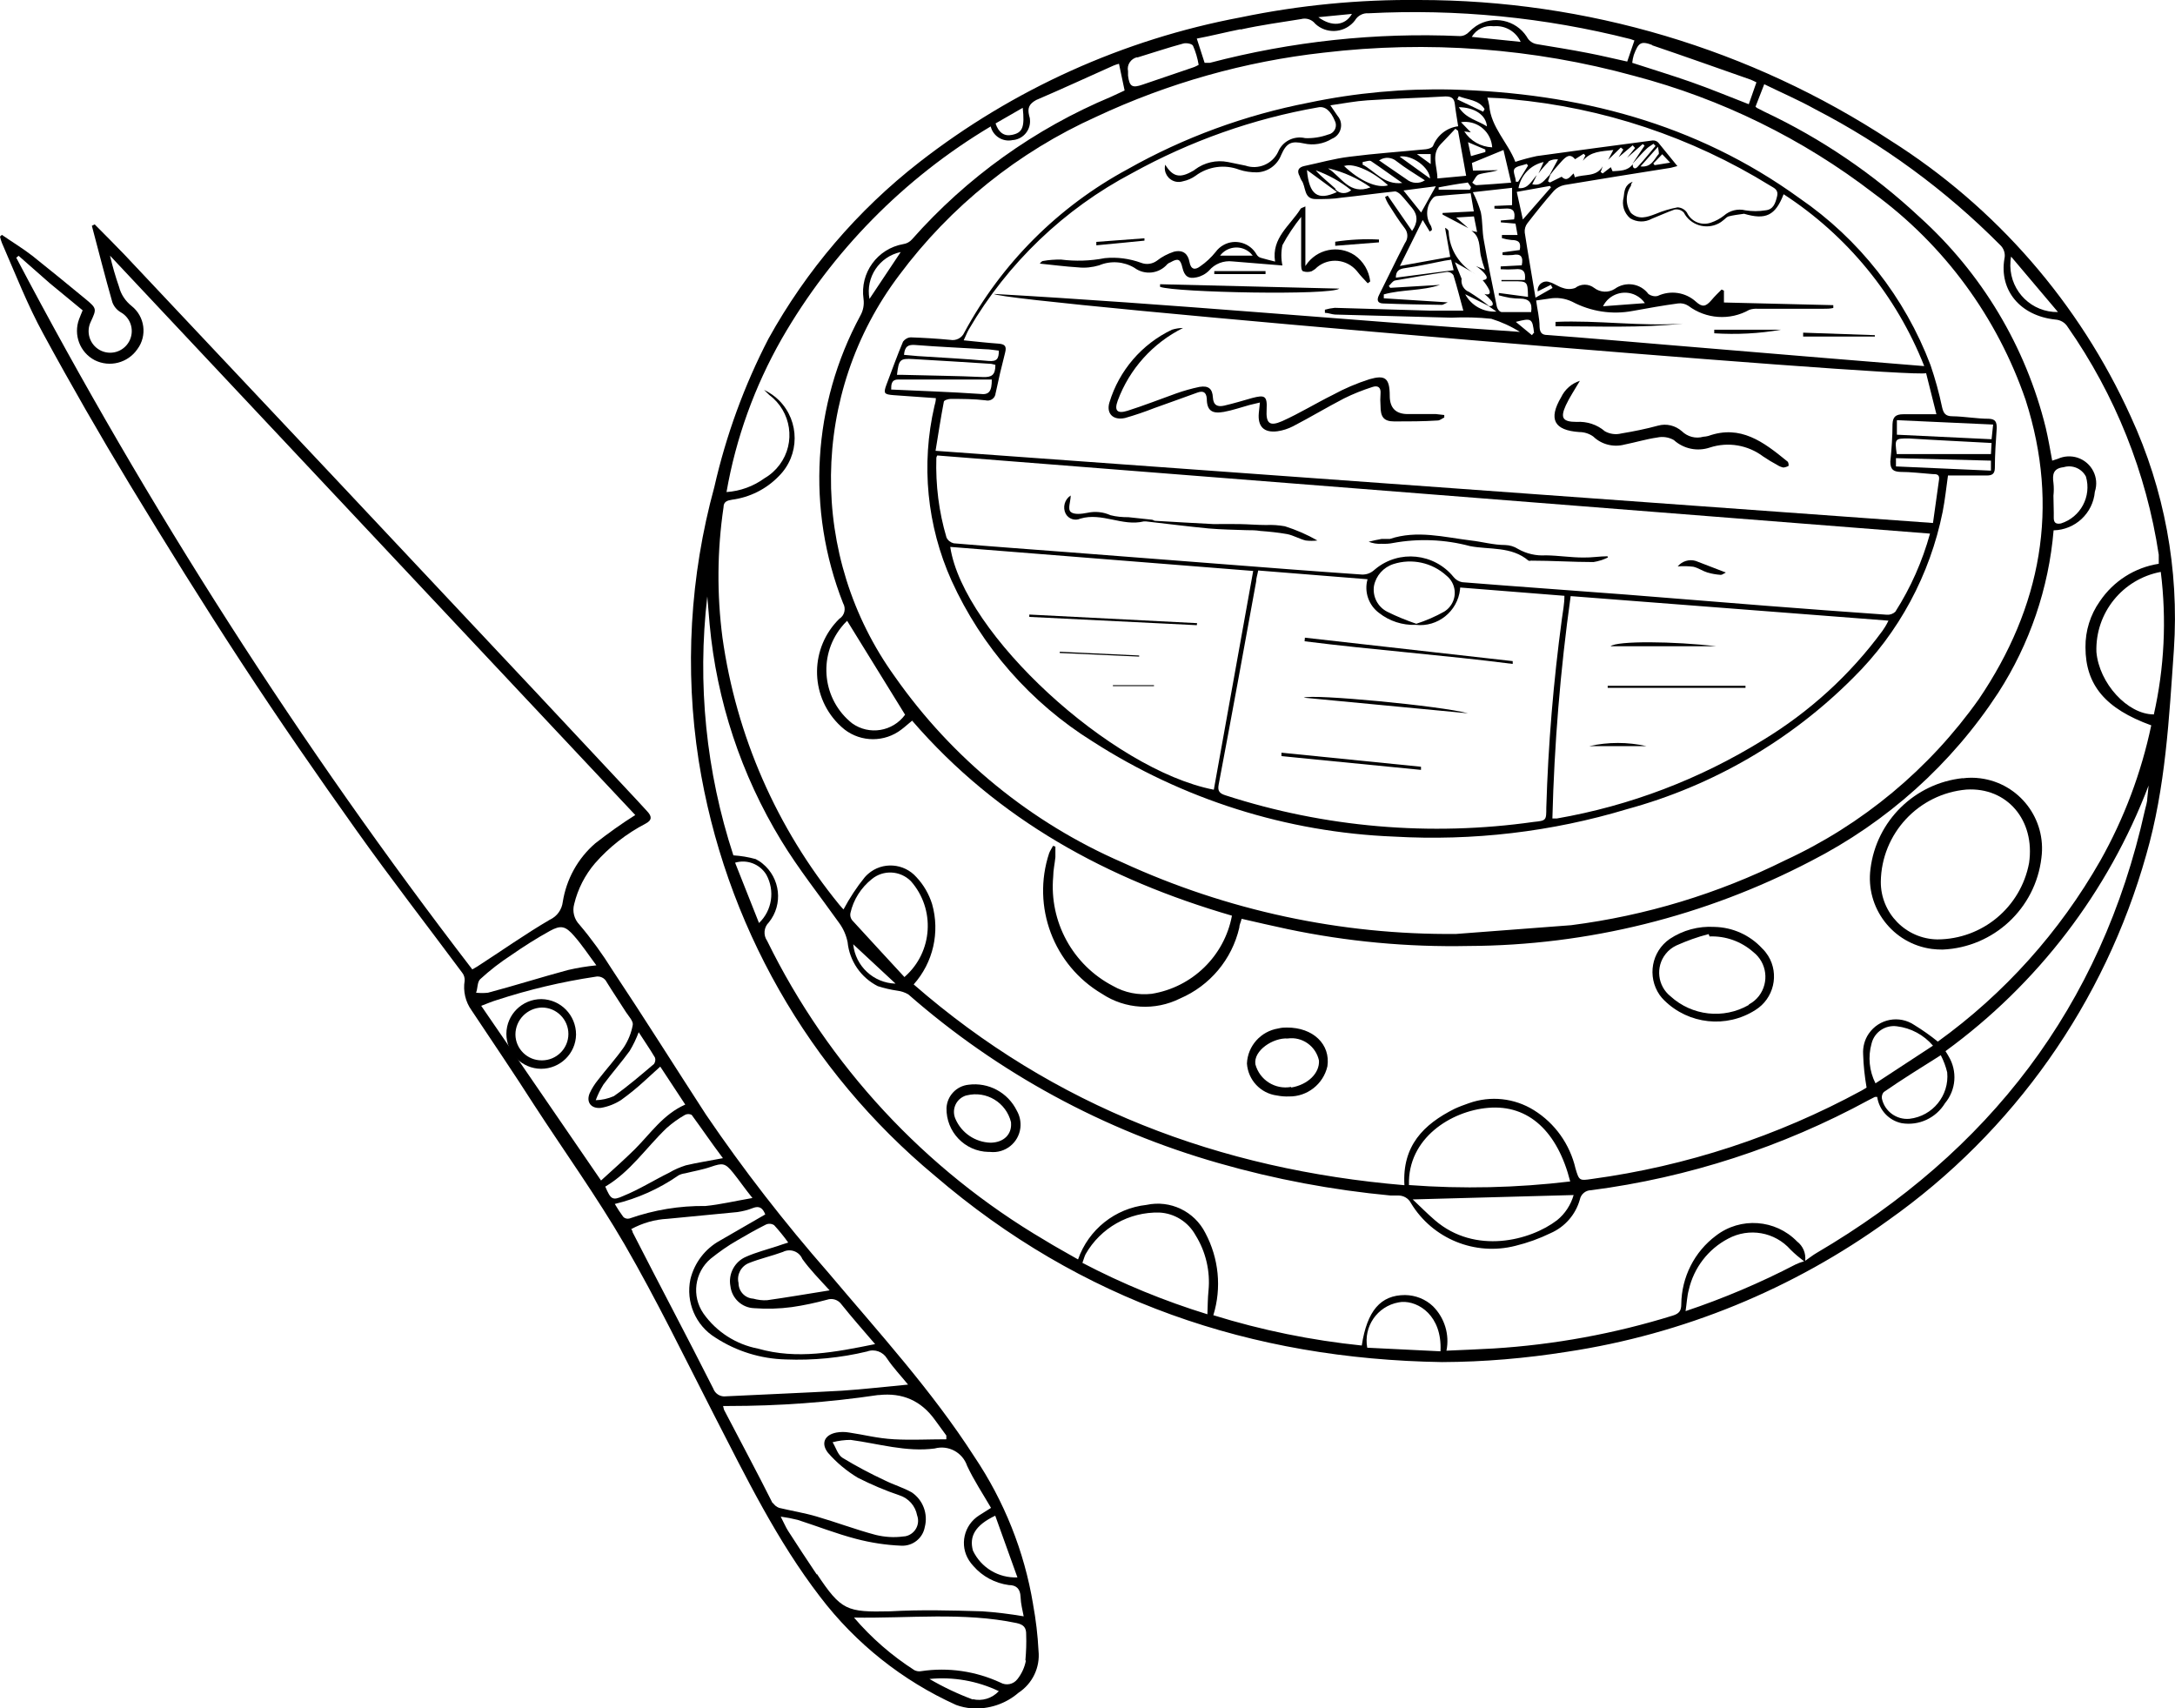 <svg xmlns="http://www.w3.org/2000/svg" id="Layer_1" viewBox="0 0 139.21 109.33"><path d="M136.38,26.66c-3.29-7.26-8.63-13.4-15.37-17.66C112.05,3.12,101.55,0,90.83,0c-3.84-.04-7.66,.33-11.42,1.11-7.5,1.41-14.56,4.59-20.58,9.28-3.94,3.07-7.22,6.91-9.64,11.28-1.56,3.01-2.72,6.2-3.47,9.5-1.56,5.7-1.91,11.67-1,17.51,1.65,10.4,7.02,19.84,15.12,26.57,9.32,8,20.25,11.73,32.46,11.92,2.68-.01,5.35-.24,8-.66,7.42-1.12,14.47-4.01,20.55-8.41,8.03-5.67,13.86-13.94,16.52-23.4,1.24-4.3,1.46-8.73,1.77-13.14,.34-5.12-.61-10.24-2.76-14.9Zm-7.66-10.24l3,3.55c-1.66,.03-3.02-1.29-3.05-2.95,0-.2,.01-.4,.05-.6ZM105.72,2.89c2.12,.72,4.23,1.47,6.34,2.21,.12,.05,.24,.11,.36,.17l-.49,1.4c-1.29-.5-2.49-1-3.72-1.43s-2.45-.8-3.74-1.22c.02-.17,.05-.34,.1-.5,.3-.79,.44-.92,1.21-.63h-.06ZM57.93,45.74c-.79,1.08-2.3,1.33-3.39,.55-1.89-1.5-2.2-4.25-.7-6.14,.12-.15,.24-.29,.38-.42,0,0,.1,0,0,0l3.71,6.01Zm-.65-2.43c-5.56-7.7-5.45-18.13,.28-25.71,3.27-4.39,7.61-7.88,12.61-10.13,4.59-2.15,9.51-3.54,14.55-4.1,6.66-.79,13.42-.29,19.89,1.49,5.55,1.46,10.76,4.01,15.31,7.51,4.52,3.31,7.91,7.93,9.73,13.23,2.2,6.86,1,13.25-3,19.15-3.16,4.46-7.44,8.02-12.4,10.31-4.3,2.14-8.93,3.54-13.69,4.15l-7.36,.56c-7.37,.07-14.67-1.5-21.37-4.58-5.85-2.54-10.89-6.66-14.55-11.88Zm.37-27.18l-2,3c-.26-1.38,.63-2.71,2-3ZM94.2,2.36c.29-.49,.85-.76,1.41-.68,.73-.07,1.42,.34,1.72,1l-3.13-.32Zm-7.67-1.47c-.43,.75-1.28,.85-2.15,.21l2.15-.21Zm-7.13,1c1.32-.29,2.58-.46,3.88-.67,.33-.09,.69,.03,.9,.3,.69,.65,1.78,.61,2.43-.08,.04-.04,.07-.08,.11-.13,.18-.31,.52-.49,.88-.46,5.63-.29,11.28,.26,16.75,1.65l.26,.09-.46,1.35c-.84-.18-1.68-.39-2.53-.55-1.07-.21-2.15-.38-3.23-.56-.29-.04-.54-.22-.67-.48-.71-1.09-2.17-1.39-3.25-.68-.16,.11-.31,.24-.45,.38-.15,.16-.36,.26-.58,.26-5.39-.24-10.78,.34-16,1.71-.11,0-.23,0-.34,0l-.5-1.55c.91-.17,1.85-.41,2.8-.6v.02Zm-6.61,1.79c.93-.28,1.93-.62,2.93-.89,.19-.06,.57,0,.64,.14,.17,.39,.29,.8,.36,1.22,0,0-.23,.13-.37,.17l-3.2,1.09c-.68,.24-.86,.14-.95-.57,0-.09,0-.19,0-.28-.09-.41,.18-.81,.59-.9h0v.02Zm-7.33,3.22c.13,1.23,0,1.59-.68,1.73-.49,.11-.86-.13-1.06-.73l1.74-1Zm-18.41,48.31c.76-.23,1.59,.09,2,.77,.56,1.02,.37,2.29-.47,3.09l-1.53-3.86Zm30.3,27.39c-.05,.47-.05,1-.07,1.51-2.76-.85-5.44-1.95-8-3.29,.08-.21,.12-.39,.2-.55,.96-1.69,2.78-2.72,4.73-2.67,.97,.05,1.84,.6,2.31,1.45,.66,1.06,.95,2.31,.83,3.55Zm14.85,3.88l-4.69-.23c-.25-1.35,.64-2.65,2-2.9,.07-.01,.14-.02,.21-.03,1.09-.06,2.58,.89,2.48,3.13v.03Zm15.68-2.54c.08-.52,.1-1,.21-1.39,.32-1.41,1.24-2.61,2.52-3.28,1.34-.72,2.99-.43,4,.71,.27,.27,.56,.51,.86,.74-.19,.05-.37,.12-.54,.2-2.27,1.18-4.63,2.18-7.05,2.99v.03Zm29.56-32.88c0,.27-.1,.54-.16,.81-2.79,12.57-10,21.85-21,28.31-.26,.15-.49,.34-.74,.51,.06-.48-.14-.95-.52-1.24-1.38-1.42-3.62-1.58-5.19-.37-1.38,1.03-2.2,2.65-2.22,4.38,0,.41-.12,.6-.53,.73-3.73,1.16-7.6,1.87-11.5,2.11-1,.06-1.93,.09-3,.14,.21-1.03-.12-2.1-.86-2.84-.48-.46-1.12-.71-1.79-.72-1.56,0-2.43,1-2.77,3.23-3.22-.33-6.41-.98-9.5-1.94,.54-1.75,.35-3.64-.51-5.26-.7-1.39-2.25-2.13-3.77-1.8-2.01,.22-3.71,1.58-4.38,3.49-.72-.42-1.44-.8-2.13-1.23-7.67-4.51-13.85-11.17-17.77-19.16-.26-.37-.21-.87,.11-1.18,.93-1.15,.74-2.84-.41-3.77-.13-.11-.28-.2-.43-.28-.47-.13-.95-.21-1.43-.24-1.75-5.34-2.32-10.99-1.67-16.57l.15,1.78c.45,4.9,2.02,9.64,4.58,13.84,1.1,1.81,2.46,3.52,3.72,5.29,.26,.36,.44,.77,.53,1.21,.12,1.21,.85,2.27,1.93,2.82,.41,.13,.83,.23,1.25,.29,.25,.03,.49,.11,.71,.24,5.74,5.03,12.53,8.71,19.87,10.8,3.59,1.03,7.28,1.72,11,2.07,.15,0,.29,0,.44,0,.36-.02,.7,.17,.86,.49,1.38,2.28,4.1,3.39,6.68,2.73,.78-.19,1.53-.46,2.25-.81,.92-.4,1.61-1.19,1.88-2.16,.07-.34,.37-.59,.72-.59,6.23-.81,12.25-2.77,17.77-5.77l.39-.2s.1,0,.15,0c.12,.83,.74,1.51,1.57,1.68,1.1,.18,2.19-.33,2.77-1.28,.71-.85,.8-2.05,.23-3-.06-.11-.13-.22-.2-.33,5.89-4.29,10.41-10.19,13-17l-.08,.79Zm-82.9,7.83c-.1-.13-.14-.29-.11-.45,.19-.86,.68-1.63,1.37-2.18,.74-.61,1.82-.55,2.5,.13,1.58,1.79,1.41,4.53-.38,6.11l-.03,.03c-1.11-1.21-2.24-2.42-3.35-3.64Zm2.78,4.06c-1.41-.04-2.57-1.12-2.71-2.52l2.71,2.52Zm32.86,12.89c-.09-3,2.7-4.74,5.06-4.94,2.62-.23,4.46,1.55,5.26,4.71-3.42,.41-6.88,.49-10.32,.23Zm10.54,.64c-.18,.63-.55,1.2-1.06,1.61-1.71,1.31-5.25,2.22-7.82,0-.49-.42-.94-.88-1.42-1.33l10.3-.28Zm19.32-7.15c-.4-.79-.49-1.7-.25-2.55,.18-.73,.88-1.2,1.62-1.1,.9,.11,1.72,.55,2.31,1.24l-3.68,2.41Zm4.18-1.8c.18,.35,.32,.72,.41,1.1,.14,1.48-.93,2.8-2.41,2.97-.83,.08-1.6-.48-1.77-1.3-.02-.15,.02-.3,.12-.41,1.15-.8,2.35-1.54,3.65-2.36Zm10.21-12.45c-2.6,4.56-6.14,8.51-10.4,11.58-.48-.39-.98-.74-1.5-1.06-.96-.65-2.26-.41-2.92,.55-.27,.39-.39,.86-.36,1.33,.02,.71,.1,1.42,.22,2.12,0,0-.18,.12-.33,.2-5.36,2.91-11.2,4.83-17.25,5.65-.8,.12-.82,.11-1.05-.67-.36-1.55-1.31-2.89-2.66-3.73-1.25-.78-2.78-.94-4.16-.45-.31,.11-.62,.22-.92,.36-2,1-3.36,2.38-3.21,4.89-11.84-1-22.4-5-31.41-12.85,1.25-1.4,1.69-3.34,1.18-5.14-.2-.64-.54-1.23-1-1.72-.8-.91-2.19-1.01-3.1-.21-.07,.06-.14,.13-.21,.21-.52,.64-.97,1.33-1.36,2.06,0,0-.16-.16-.27-.3-4.01-4.91-6.6-10.82-7.48-17.1-.36-2.77-.34-5.58,.07-8.34,0-.36,.24-.43,.54-.48,1.14-.15,2.2-.68,3-1.51,1.34-1.33,1.35-3.5,.02-4.84-.28-.28-.61-.51-.97-.68l.34,.33c1.41,1.05,1.71,3.05,.66,4.46-.26,.35-.58,.64-.96,.86-.71,.52-1.56,.83-2.44,.89,.6-3.45,1.8-6.76,3.53-9.8,3.22-5.6,7.83-10.29,13.38-13.6,.15,.63,.79,1.02,1.42,.87h.04c.65-.08,1.12-.67,1.05-1.32,0-.08-.03-.16-.05-.24-.12-.49,0-.75,.45-1,1.66-.71,3.3-1.47,4.94-2.2,.12-.05,.24-.09,.36-.12l.36,1.71-.86,.4c-4.88,2.04-9.24,5.16-12.75,9.13-.14,.16-.34,.27-.55,.3-1.66,.29-2.79,1.84-2.55,3.51,.05,.37-.02,.75-.21,1.08-3.06,5.67-3.46,12.4-1.1,18.39,.2,.34,.1,.79-.24,1-1.87,1.84-1.91,4.84-.07,6.72,.13,.13,.27,.26,.41,.37,1.07,.82,2.56,.82,3.63,0,.23-.17,.44-.37,.69-.57,5.49,6.36,12.53,10.17,20.47,12.48-.48,2.58-2.54,4.58-5.13,5-.86,.1-1.73-.07-2.48-.5-2.58-1.34-4.09-4.11-3.83-7,0-.41,.1-.83,.14-1.25v-.67l-.15-.05c-.08,.16-.19,.31-.25,.47-1.13,3.42,.28,7.17,3.38,9,1.49,.99,3.4,1.1,5,.3,1.91-.82,3.32-2.5,3.79-4.53,0-.18,.1-.35,.15-.57,1,.23,2,.46,2.94,.66,3.81,.8,7.69,1.16,11.58,1.08,7.63-.03,15.14-1.9,21.91-5.43,4.87-2.49,9.01-6.2,12-10.78,2.01-3.12,3.23-6.69,3.54-10.39,1.38-.03,2.52-1.09,2.64-2.47,.3-.91-.2-1.88-1.11-2.18-.41-.13-.86-.11-1.25,.07l-.37,.12c-.13-.71-.25-1.4-.41-2.09-1.28-5.21-4.1-9.91-8.08-13.5-2.93-2.74-6.28-5.02-9.91-6.73l-.49-.25-.1-.08,.56-1.44c1.08,.53,2.18,1,3.26,1.6,4.37,2.26,8.35,5.18,11.82,8.67,.26,.23,.37,.58,.29,.91-.33,2,1,3.64,3.26,3.88,.32,.02,.62,.19,.79,.47,3.04,4.35,5.04,9.34,5.83,14.58v.58c-1.54,.24-2.9,1.11-3.77,2.4-.61,.86-.93,1.89-.92,2.94,0,2.42,1.28,3.94,4.21,5-.64,3.04-1.74,5.96-3.26,8.66Zm-3-23.36h0c.03-.27,.03-.55,0-.82-.08-.55,0-.93,.65-1,.56-.17,1.16,.08,1.43,.6,.37,1.27-.34,2.6-1.6,3-.33,.06-.47-.05-.46-.4s-.02-.93-.02-1.38Zm6.42,14c-1.68,0-3.5-2-3.67-4-.08-2.49,1.67-4.66,4.12-5.12,.38,3.05,.23,6.15-.45,9.15v-.03Z"></path><path d="M125.62,49.8c-3.07,.33-5.52,2.73-5.9,5.8-.33,2.5,1.43,4.8,3.93,5.13,.23,.03,.46,.04,.69,.04,3.26-.14,5.94-2.63,6.32-5.87,.33-2.49-1.42-4.77-3.91-5.09-.38-.05-.76-.05-1.13,0Zm4.25,5.43c-.53,2.83-2.99,4.88-5.87,4.89-2.01-.03-3.63-1.68-3.62-3.69,.04-3.08,2.41-5.63,5.48-5.9,2.6-.16,4.41,1.96,4.01,4.7Z"></path><path d="M109.72,59.32c-1.01-.06-2.01,.21-2.85,.77-1.17,.81-1.45,2.41-.65,3.58,.09,.13,.19,.24,.3,.35,1.56,1.54,3.98,1.8,5.83,.62,1.18-.73,1.55-2.29,.82-3.47-.11-.17-.23-.33-.38-.47-.79-.86-1.9-1.36-3.07-1.38Zm2.2,5c-1.61,.92-3.63,.69-5-.56-.83-.66-.97-1.88-.31-2.71,.18-.23,.41-.41,.68-.54,.67-.3,1.36-.55,2.07-.73l.06,.15c1.03-.04,2.03,.32,2.8,1,.87,.68,1.03,1.93,.36,2.81-.17,.22-.38,.4-.63,.53l-.03,.05Z"></path><path d="M82.36,65.76c-.11,0-.33,0-.55,.06-1.11,.18-1.95,1.11-2,2.24,.07,1.06,.88,1.92,1.93,2.05,.25,.05,.51,.07,.76,.06,1.17,.02,2.2-.79,2.46-1.93,.21-1.4-.91-2.49-2.6-2.48Zm.28,3.8c-1.02,.19-2.02-.44-2.29-1.45-.13-.89,1.15-1.71,2.07-1.65,.93-.13,1.8,.49,2,1.41,.05,.8-.7,1.55-1.78,1.73v-.04Z"></path><path d="M69.93,47.45c5.77,3.71,12.43,5.82,19.29,6.09,5.04,.29,10.09-.3,14.93-1.76,5.47-1.49,10.46-4.39,14.46-8.4,2.93-2.89,4.92-6.6,5.73-10.63,.15-.77,.23-1.54,.34-2.32h2.49c.34,0,.5-.11,.51-.47,0-.86,.06-1.71,.12-2.57,0-.38-.08-.57-.5-.59-.78,0-1.56-.15-2.34-.16-.45,0-.57-.2-.66-.59-.19-.91-.44-1.81-.74-2.69-1.64-4.33-4.57-8.06-8.39-10.68-6.64-4.81-14.2-6.73-22.26-6.95-3.07-.07-6.14,.21-9.14,.84-4.07,.79-7.99,2.22-11.6,4.26-4.43,2.39-8.06,6.02-10.45,10.45-.15,.35-.53,.54-.9,.47-.83-.08-1.67-.13-2.51-.16-.2,0-.39,.11-.51,.27-.38,.9-.71,1.83-1.06,2.75-.21,.57-.16,.63,.47,.68l2.69,.19c0,.22-.06,.36-.09,.5-.87,3.74-.48,7.67,1.09,11.17,1.93,4.25,5.07,7.83,9.03,10.3Zm28.24,5.15c-6.62,.94-13.37,.36-19.73-1.7-.38-.12-.52-.27-.44-.69,.82-4.32,1.61-8.64,2.4-13,0-.21,.08-.42,.13-.7l7,.56c-.23,.8,.07,1.67,.74,2.16,.66,.52,1.49,.79,2.34,.76,1.41,.16,2.68-.86,2.84-2.27,0-.04,0-.08,.01-.12l6.67,.53c0,.53-.1,1-.16,1.46-.54,4.01-.88,8.05-1,12.1,0,.81,0,.83-.8,.91Zm-10.23-15.1c.13-.66,.6-1.19,1.24-1.4,1.18-.38,2.48-.1,3.4,.74,.61,.49,.71,1.37,.22,1.98-.1,.13-.22,.23-.36,.32-.57,.32-1.17,.58-1.79,.78-.64-.22-1.26-.47-1.86-.77-.61-.31-.95-.97-.85-1.65Zm32.54,2.88c-2.07,2.82-4.68,5.19-7.67,7-4.03,2.49-8.49,4.19-13.16,5h-.29c.12-4.76,.51-9.51,1.17-14.23l20.34,1.57c-.15,.31-.27,.49-.39,.66Zm6.95-10.26l-6.08-.27v-.53l6.08,.16v.64Zm0-1.06h-6.03c-.14-1-.11-1,.77-1,1.74,.11,3.49,.19,5.3,.29l-.04,.71Zm.14-1.89l-.1,.94-6.06-.29v-.93l6.16,.28ZM96.72,6.35c5.87,.53,11.54,2.42,16.56,5.52,.25,.16,.57,.25,.46,.7s-.24,.84-.74,.89c-.43,.07-.86,.07-1.29,0-.48-.12-1,.01-1.37,.34-.24,.19-.52,.34-.81,.44-.61,.23-1.29-.05-1.56-.64-.14-.2-.36-.32-.6-.33-.48,.09-.95,.23-1.4,.42-.55,.21-1.08,.4-1.58-.06-.36-.53-.36-1.21,0-1.74,0-.06,0-.12,.11-.26-.52,.2-.53,.6-.58,1-.13,.49,.03,1.01,.42,1.34,.42,.26,.95,.27,1.38,.03,.48-.19,1-.43,1.46-.59,.22-.04,.44,.03,.59,.19,.42,.81,1.42,1.12,2.23,.7,.1-.05,.2-.12,.28-.19,.12-.08,.22-.22,.35-.26,.31-.08,.64-.12,1-.17h0c1.38,.41,2,.12,2.53-1.25,4.07,2.64,7.22,6.49,9,11l-6.49-.53-10.09-.84c-2.51-.21-5-.43-7.53-.62-.36,0-.49-.15-.51-.52,0-.57-.15-1.14-.22-1.69l.84-.12c.5-.09,1.01-.02,1.47,.2,1.19,.63,2.55,.84,3.87,.59,1-.18,1.93-.35,2.9-.48,.23-.03,.46,.02,.66,.15,1.13,.85,2.66,.96,3.9,.26,.17-.06,.36-.08,.54-.07h4.22c.21,0,.41,0,.62-.05v-.18l-7-.17v-.76l-.15-.07c-.22,.22-.44,.43-.64,.67-.37,.43-.59,.48-1,.11-.67-.61-1.63-.75-2.45-.37-.2,.05-.42,0-.59-.12-.51-.69-1.47-.83-2.16-.33-.41,.26-.93,.23-1.31-.06-.36-.28-.86-.28-1.22,0-.25,.09-.53,.09-.78,0-.3-.08-.56-.29-.85-.37-.29-.12-.61,.02-.73,.3-.04,.09-.05,.19-.04,.29l.84-.42,.11,.2-1.09,.62c-.24-1.44-.48-2.8-.69-4.17-.02-.21,.04-.42,.17-.59,.55-.71,1.11-1.41,1.7-2.08,.18-.19,.42-.32,.68-.37,2.26-.38,4.53-.74,6.8-1.1l.42-.11c-.41-.51-.81-1-1.22-1.5-.09-.1-.23-.15-.36-.14-2.48,.33-5,.66-7.42,1-.46,.1-.92,.22-1.37,.37-.48-1.24-1.55-2.2-1.67-3.59-.03-.18-.07-.35-.12-.52,.52,.02,1.04,.04,1.52,.1Zm5.88,13.25c.38-.77,1.32-1.09,2.09-.71,.24,.12,.44,.29,.59,.51l-2.68,.2Zm-8.56-.91c-.35-.13-.55-.49-.49-.85l-.43-1.06,1.36,.78c-1.03-.53-1.71-1.57-1.76-2.73,0-.09-.07-.18-.23-.25l.33,1.86-3.22,.58,1.46-2.94,.45,.74,.14-.1c0-.09-.03-.18-.06-.26-.37-.56-.32-1.29,.13-1.79,.06-.06,.13-.11,.22-.12,.71-.07,1.41-.12,2.19-.18l.2,1.16-2,.1v.1l1.65,.87-.78-.68,1.14-.07,.2,1-.36-.08c.57,.38,.49,1,.59,1.56,.07,.31,.16,.62,.27,.93l-.57-.23c.2,.13,.38,.28,.54,.46,.12,.15,.31,.39-.11,.44,.16,.19,.31,.4,.42,.63,.11,.27-.06,.33-.31,.25,.17,.14,.33,.3,.47,.47,.12,.18,.09,.34-.2,.31l.5,.35c-.83,.05-1.61-.38-2-1.11l1.56,.78c-.41-.33-.85-.64-1.3-.92Zm-1-1.4l-3.7,.48c0-.42,.2-.56,.58-.61,.86-.12,1.71-.32,2.56-.48l.4-.06,.16,.67Zm-7.55-5.2c-.42-.4-.89-.74-1.28-1.19,.82,.29,1.59,.72,2.27,1.27-.28,.26-.73,.25-.99-.03-.01-.02-.03-.03-.04-.05h.04Zm.08,.2c-1.22,.57-1.78,.19-1.92-1.41l1.92,1.41Zm-.52-1.51c.96,.23,1.87,.64,2.67,1.21-1.35,.53-1.87-.68-2.71-1.21h.04Zm1-.16c.61-.21,1.86,.37,2.79,1.24-.68,.21-1.8-.26-2.84-1.26l.05,.02Zm1.17-.11v-.15c.18,0,.41-.12,.53-.05,.67,.45,1.32,.93,2,1.4-1.18,.14-1.75-.78-2.58-1.2h.05Zm1.08-.26c.34-.23,.79-.19,1.1,.08,.55,.43,1.16,.79,1.8,1.21-.37,.24-.84,.21-1.18-.07-.6-.42-1.17-.79-1.77-1.22h.05Zm3.28,1.21l-2-1.44c.79-.14,1.95,.71,1.95,1.44h.05Zm-.89-1.6h.88v.64l-.88-.64Zm1.21,2.06l-.94,1.68-1.13-1.41,2.07-.27Zm2.38-1l-.07-.49,2.02-.83,.49,2.09c-.77,.06-1.49,.12-2.22,.16-.09,0-.18-.1-.27-.16,.14-.18,.25-.47,.43-.53,.39-.12,.81-.13,1.22-.27l-1.6,.03Zm-.13-.93l-.19-.89,1.11,.47v.16l-.92,.26Zm0,2l-.07,.15h-2v-.15c.61-.11,1.22-.23,1.83-.3,.02-.09,.13,.15,.22,.25l.02,.05Zm-.43-3.58l.42,.06-.63-.65c.95-.15,1.84,.51,1.98,1.46,0,.05,.01,.1,.02,.15-.73-.03-1.4-.41-1.79-1.02Zm-.39-1.55c1.07,0,1.79,.52,1.84,1.23-.59-.39-1.34-.49-1.8-1.23h-.04Zm.51,4.39l-1.84,.17c0-.76-.42-1.51,.2-2.18,.31-.33,.63-.65,.95-1l.17,.13,.52,2.88Zm1.96,8.35c-.29-1.41-.58-2.81-.83-4.23-.11-.59-.07-1.2-.19-1.79-.13-.44-.3-.87-.51-1.28l2.51-.28v1.11l-1.13,.05v.17c.22,.02,.44,.02,.66,0,.53-.05,.7,.17,.6,.69l-.85,.07v.12l.94,.08,.13,.73h-1v.2c.2,.06,.4,.1,.61,.12,.49,0,.62,.18,.53,.64l-1.1,.15v.17c.21,.02,.43,.02,.64,0,.54-.11,.7,.11,.59,.66l-1.35,.07v.18c.31,.02,.61,.02,.92,0,.51-.06,.7,.15,.63,.69h-1.5v.08h.76c.9,0,.92,0,.94,1l-1.87-.25v.15c.24,.06,.47,.12,.71,.16,.22,.03,.44,.05,.66,.05,.57,0,.79,.27,.7,.86h-1.82c-.19,.04-.34-.19-.38-.37Zm3.31-9.27c.18-.11,.4-.15,.61-.13l-.54,1c-.31,.28-.52,.74-1.11,.59l.29-.58c-.34,.36-.54,.9-1.17,.83,.15-.83,.78-1.49,1.61-1.67l-.33,.73c.19-.26,.41-.51,.64-.74v-.03Zm4.15-.73l-.33,.63,.81-.79,.16,.13-.3,.49,.9-.76,.15,.17-.51,.63h0l1-.88,.12,.1-.78,1.17c.32-.35,.62-.7,.94-1,.12-.11,.28-.19,.41-.29l.13,.14c-.38,.45-.74,.91-1.14,1.33-.15,.17-.33,.14-.32-.16-.33,.45-.83,.41-1.29,.45,0,0-.07-.17-.11-.26l-.52,.4-.13-.09,.13-.37c-.4,.71-1.18,.48-1.78,.71l-.08-.25c-.23,.18-.4,.57-.77,.21l-.75,.37-.12-.08,.15-.42h0c.23-.31,.48-.6,.74-.88,.24-.25,.51-.52,.84-.11l.55-.35,.11,.11-.16,.34c.5-.61,1.18-.6,1.95-.69Zm2.89,.27c-.28,.33-.45,.86-1.15,.78l1.12-1.26c.03,.28,.09,.44,.03,.5v-.02Zm.24,0l.51,.54-1,.16-.08-.11,.57-.59Zm-7.12,2.12l-1.8,2.06-.39-1.77,2.12-.38,.07,.09Zm-2.1-.36h-.15c0-.28-.21-.64-.09-.82s.51-.22,.79-.32l.08,.11-.63,1.03Zm1,9.67l-.12,.15-1.03-.85c1.01-.26,1.06-.23,1.17,.73l-.02-.03Zm-4.8-15.14c.57,.24,1.27,.21,1.65,.82l-.09,.17-1.66-.79,.1-.2Zm-34.77,15.92c1.48,.12,3,.18,4.46,.27,.29,0,.57,.06,.87,.09,0,.51-.11,.71-.66,.66-1.5-.14-3-.21-4.52-.31l-.89-.08c.05-.55,.27-.67,.74-.63Zm-.15,.9c1.64,.09,3.28,.2,4.91,.3,.12,0,.24,.05,.35,.07,0,.66-.24,.8-.8,.78-1.71-.08-3.42-.09-5.13-.14h-.37c.12-.98,.18-1.06,1.04-1.01Zm-1.41,1.95c0-.3,0-.64,.44-.64h6c0,.74-.16,1-.76,.92-1.9-.13-3.77-.19-5.68-.28Zm3.37,.78c0-.09,.28-.18,.43-.18,.75,0,1.5,0,2.24,.09,.28,.07,.56-.09,.63-.37,0-.04,.01-.07,.02-.11,.18-.86,.38-1.71,.6-2.56,.11-.42,0-.56-.45-.59-.7-.05-1.4-.13-2.2-.21,.14-.29,.22-.51,.33-.7,2.48-4.24,6.1-7.71,10.45-10,3.71-2.05,7.73-3.48,11.91-4.21,.44-.09,.8,.22,1.07,.87,.15,.3,.03,.67-.28,.82-.05,.02-.1,.04-.15,.05-.47,.17-.97,.25-1.47,.23-.72-.17-1.46,.2-1.74,.89-.37,.77-1.27,1.15-2.08,.87l-1.12-.23c-.75-.15-1.52,.03-2.13,.49-.04,.04-.09,.07-.14,.09-.81,.47-1.27,.37-1.75-.41-.12,.48,.17,.96,.65,1.08,.16,.04,.33,.03,.49-.02,.29-.06,.56-.18,.8-.35,.8-.6,1.86-.75,2.8-.39,.36,.12,.74,.17,1.12,.17,.7-.02,1.31-.46,1.56-1.11,.34-.78,.65-.92,1.46-.74,.61,.14,1.26,.03,1.79-.3,.48-.19,.71-.73,.52-1.21-.04-.1-.1-.19-.17-.27l-.45-.66c.84-.12,1.6-.27,2.37-.32,1.66-.11,3.31-.15,5-.25,.4,0,.56,.13,.6,.51s.13,.89,.21,1.4c-.73,.09-1.34,.58-1.61,1.26-.06,.12-.29,.19-.45,.21-1.63,.16-3.26,.27-4.89,.48-1,.12-1.92,.39-2.88,.59-.39,.08-.52,.3-.31,.67,.03,.09,.06,.17,.11,.25,.31,.4,.11,1.22,.94,1.2,.54,0,1.08,0,1.62-.09,1.14-.12,2.28-.28,3.42-.4,.12,0,.29,.12,.39,.23,.25,.26,.47,.55,.71,.83q.56,.67,0,1.47l-1.56-2.26-.17,.09c.05,.15,.12,.29,.2,.43,.34,.53,.68,1.08,1.07,1.58,.21,.28,.21,.66,0,.94-.57,1.1-1.1,2.22-1.66,3.33-.16,.32-.08,.52,.26,.53,1.25,.05,2.51,.07,3.76,.09,.08,0,.15-.06,.38-.16l-4.09-.26v-.25c1.18-.33,2.43-.21,3.6-.61l-3.19,.19-.09-.12c.13-.12,.25-.32,.4-.35,1.11-.2,2.23-.39,3.34-.55,.16,0,.32,.08,.4,.22,.23,.74,.42,1.5,.63,2.26h-2.11l-6.12-.18c-.21,.02-.42,.06-.63,.12v.2c.22,0,.43,.1,.65,.11l7.44,.2c.85-.04,1.71-.02,2.56,.07,.64,.2,1.26,.48,1.83,.84-11.2-.76-22.35-1.79-33.67-2.43,.68,.57,58.7,5.44,59.67,5.07l.66,2.63h-2.11c-.51,0-.68,.18-.7,.63,0,.8-.06,1.61-.14,2.4,0,.5,.19,.64,.63,.66,.69,0,1.38,.09,2.07,.14,.23,0,.46,0,.42,.34l-.39,2.79-63.84-4.62c.17-1.04,.33-2.09,.53-3.14Zm.17,8.69c-.49-1.65-.7-3.36-.65-5.08,0-.06,.03-.12,.06-.17l63.54,5c-.49,1.77-1.23,3.45-2.22,5-.15,.14-.35,.21-.56,.19-2.57-.18-5.14-.37-7.69-.57-3-.23-6-.49-9-.72-3.49-.27-7-.51-10.47-.79-.22-.04-.42-.16-.56-.34-1.24-1.52-3.48-1.75-4.99-.51-.04,.03-.08,.06-.12,.1-.21,.18-.48,.27-.75,.26-3.07-.21-6.15-.45-9.22-.69l-9.44-.73c-2.49-.19-5-.37-7.47-.58-.2-.05-.37-.18-.46-.37Zm.24,.6l19.39,1.54c-.85,4.73-1.69,9.39-2.52,14-6.58-1.28-16.04-10.01-16.87-15.54Z"></path><path d="M61.99,69.42c-.77,.08-1.37,.71-1.41,1.49-.03,1.52,1.17,2.78,2.69,2.81,.03,0,.06,0,.09,0,.97,.11,1.84-.58,1.95-1.55,.04-.38-.04-.76-.23-1.09-.57-1.16-1.81-1.83-3.09-1.66Zm1.41,3.71c-.98-.03-1.86-.62-2.25-1.53-.24-.55,0-1.19,.55-1.44,.06-.03,.12-.05,.18-.06,1.26-.31,2.52,.46,2.83,1.72v.04c.06,.74-.47,1.26-1.31,1.27Z"></path><path d="M91.91,26.5h-1.8q-1.16,0-1.16-1.17c0-1.17-.32-1.34-1.3-1.06-.81,.26-1.59,.59-2.34,1-1.09,.54-2.13,1.18-3.24,1.68-.82,.36-1.05,.14-1-.75s-.14-.93-.92-.73c-.6,.17-1.19,.35-1.8,.49-.4,.09-.69,0-.72-.53s-.26-.77-.86-.67c-.52,.11-1.02,.25-1.52,.43-1,.36-2.05,.77-3.09,1.1-.64,.2-.86,0-.62-.65,.75-2.03,2.25-3.69,4.18-4.65-.24,0-.48,.04-.71,.11-1.93,.92-3.38,2.61-4,4.65-.22,.72,.24,1.17,1,1,.63-.18,1.25-.39,1.86-.63,.92-.32,1.85-.67,2.78-1,.32-.11,.55-.06,.59,.38,0,.77,.33,1,1.09,.86,.56-.1,1.09-.29,1.64-.44l.67-.16-.07,.67c-.08,.86,.32,1.28,1.19,1.17,.35-.05,.69-.16,1-.32,1.1-.57,2.16-1.21,3.26-1.78,.58-.29,1.19-.53,1.81-.73,.34-.12,.57,0,.53,.43-.02,.26-.02,.51,0,.77,0,.7,.19,1,.88,1,.92,0,1.85,0,2.78-.06,.14,0,.28-.13,.42-.19v-.16l-.53-.06Z"></path><path d="M70.35,16.98c.74-.31,1.57-.25,2.26,.16,.66,.49,1.58,.38,2.11-.24,.06-.05,.12-.09,.19-.11,.49-.28,.64-.22,.77,.34s.39,.73,.9,.62c.3-.06,.58-.21,.8-.43,.37-.44,.94-.66,1.51-.59l3.19,.26c-.09-.43-.09-.87,0-1.3,.34-.64,.75-1.24,1.2-1.81v3c0,.16,0,.43,.12,.48,.18,.06,.37,.06,.55,0,.13-.07,.25-.15,.35-.26,.77-.64,1.91-.52,2.55,.25,.01,.02,.03,.04,.04,.05,.2,.26,.43,.49,.65,.73l.16-.12c-.08-.68-.44-1.29-1-1.68-1.04-.68-2.43-.39-3.12,.65l-.03,.05v-3.82c-.13,.07-.27,.09-.31,.16-.66,1.06-1.87,1.85-1.63,3.37-.31-.08-.61-.15-.91-.24-.11-.03-.21-.11-.27-.21-.42-.75-1.37-1.03-2.12-.61-.2,.11-.37,.26-.5,.44-.29,.36-.62,.67-1,.93-.32,.24-.59,.21-.68-.29s-.4-.8-1-.65c-.39,.13-.76,.32-1.09,.58-.29,.21-.67,.26-1,.13-.74-.27-1.54-.38-2.33-.3-.93,.18-1.87,.21-2.81,.09-.38,0-.76,.02-1.13,.09-.11,0-.19,.15-.22,.17,.81,.08,1.63,.19,2.45,.24,.45,.05,.91,0,1.35-.13Zm9.83-.62h-2.09c.44-.58,1.26-.69,1.83-.26,.1,.07,.18,.16,.26,.26Z"></path><path d="M109.34,27.9c-.1,.03-.21,.04-.32,.05-.49,.14-1.01,0-1.37-.35-.42-.37-.99-.51-1.53-.36-.77,.21-1.56,.37-2.35,.5-.35,.09-.73,.04-1.05-.14-.5-.43-1.15-.64-1.81-.6-.89,0-1.06-.25-.69-1.06,.24-.52,.57-1,.9-1.57-.53,.17-.96,.55-1.2,1.05-.83,1.41-.45,2.12,1.16,2.23,.32,0,.64,.1,.9,.29,.53,.51,1.29,.7,2,.51,.7-.14,1.39-.35,2.09-.45,.36-.08,.74-.02,1.06,.16,.63,.57,1.51,.75,2.31,.48,1.17-.38,2.44-.16,3.42,.58,.28,.19,.58,.37,.88,.53,.12,.08,.26,.14,.4,.17,.12-.01,.24-.05,.34-.11,0-.1,0-.25-.13-.32-1.47-1.2-2.95-2.33-5.01-1.59Z"></path><path d="M74.26,18.36c1,.36,10.91,.56,11.46,.11l-11.47-.28v.17Z"></path><path d="M77.72,17.35v.19h3.28v-.19h-3.28Z"></path><path d="M88.26,15.51v-.18c-.94-.05-1.87,0-2.8,.14v.26l2.8-.22Z"></path><path d="M73.25,15.4v-.15l-3.08,.23v.22l3.08-.3Z"></path><path d="M69.15,33.19c1.38-.41,2.69,.51,4.05,.18h.16c1.32,.15,2.64,.32,4,.45,.81,.07,1.63,.08,2.44,.11,.29,0,.58,0,.87,.05,.57,.04,1.14,.1,1.71,.2,.41,.08,.78,.31,1.19,.41,.25,.03,.5,.03,.75,0-.66-.38-1.36-.68-2.08-.91-.4-.07-.8-.1-1.2-.08-.56,0-1.12-.05-1.68-.06s-1.13,0-1.69,0c-1.25-.06-2.49-.14-3.74-.21-.07,0-.13-.07-.2-.07l-1.5-.16c-.39,0-.78-.03-1.16-.13-.46-.21-.98-.26-1.48-.15-.35,.07-.85,.13-1.06-.06s0-.67,0-1.05c-.39,.25-.53,.76-.32,1.17,.18,.33,.59,.47,.94,.31Z"></path><path d="M89.16,34.75c1.64-.3,3.32-.23,4.93,.2,1.24,.24,2.65,0,3.74,.93,.05,.02,.11,.02,.16,0,1.35,0,2.69,.09,4,.09,.32-.05,.63-.15,.92-.29l-.02-.08c-.52,0-1,.09-1.55,.08-.8,0-1.6-.13-2.4-.14-.62,.04-1.24-.1-1.78-.41-.25-.16-.53-.24-.82-.25-.75,0-1.47-.21-2.19-.29-1.72-.21-3.45-.68-5.19-.1h-.53c-.28,.05-.56,.11-.83,.18,.26,.1,.54,.15,.82,.13,.25,.01,.5,0,.74-.05Z"></path><path d="M108.38,36.27c.31,.07,.59,.27,.9,.37,.28,.08,.57,.13,.86,.15,.09,0,.19-.09,.32-.15l-1.92-.74c-.42-.13-.88,.01-1.16,.35,.33-.03,.67-.02,1,.02Z"></path><path d="M83.5,41.04c4.43,.56,8.89,.88,13.32,1.45v-.18l-13.3-1.5-.02,.23Z"></path><path d="M83.45,44.65l10.51,1c-1.67-.47-10-1.26-10.51-1Z"></path><path d="M82.01,48.39l8.94,.88v-.2l-8.93-.9v.22Z"></path><path d="M99.56,20.6v.28c2.72,0,5.45,.12,8.16-.17-2.72,.19-5.44-.23-8.16-.11Z"></path><path d="M115.42,21.54h4.58v-.09l-4.59-.16v.25Z"></path><path d="M109.72,21.33c1.43,.09,2.87,.02,4.28-.23h-4.28v.23Z"></path><path d="M111.72,44.02v-.13h-8.82v.13h8.82Z"></path><path d="M103.08,41.36h6.78c-2.71-.32-6.36-.36-6.78,0Z"></path><path d="M101.72,47.75h3.66c-1.2-.27-2.46-.27-3.66,0Z"></path><path d="M76.62,39.88l-10.74-.55v.15l10.72,.53,.02-.13Z"></path><path d="M72.9,41.95l-5.07-.24v.08l5.08,.23v-.07Z"></path><path d="M71.23,43.91h2.63v-.06h-2.63v.06Z"></path><path d="M66.12,102.66c-.56-3.38-1.85-6.6-3.76-9.44-2.72-4.23-6.11-7.94-9.34-11.77-2.81-3.21-5.43-6.58-7.83-10.11-2-3.08-3.95-6.19-6-9.27-.63-1.01-1.33-1.98-2.1-2.89-.34-.35-.47-.85-.34-1.32,.23-.96,.69-1.86,1.33-2.61,.91-1.04,2.01-1.9,3.24-2.54,.44-.23,.39-.48,.11-.78s-.45-.49-.68-.74l-6.55-7-12.41-13.21L7.96,16.29c-.62-.65-1.27-1.29-1.9-1.93l-.18,.09c.43,1.63,.85,3.27,1.31,4.89,.1,.27,.28,.49,.53,.64,.67,.37,.91,1.21,.54,1.88-.37,.67-1.21,.91-1.88,.54-.64-.36-.89-1.15-.57-1.81,.38-.82,.39-.85-.32-1.44-1.13-.94-2.3-1.88-3.42-2.78-.62-.48-1.3-.89-1.95-1.34l-.12,.11c.03,.14,.07,.27,.12,.4,.87,2,1.65,4,2.66,5.84,1.76,3.24,3.6,6.44,5.51,9.6,2.33,3.84,4.7,7.66,7.16,11.42s4.85,7.21,7.37,10.75c2.19,3.08,4.51,6.07,6.77,9.11,.11,.14,.16,.32,.15,.5-.11,.67,.05,1.36,.45,1.91,1.33,2,2.69,4,4,6.05,1.95,3,4,5.85,5.78,8.91,2.06,3.56,3.86,7.27,5.74,10.94,2.06,4,4,8,6.78,11.62,2.28,2.99,5.27,5.37,8.7,6.92,.32,.12,.66,.19,1,.22,1.09,.07,2.17-.28,3-1,.89-.58,1.39-1.62,1.28-2.68-.05-1-.17-2-.35-2.98Zm-1-1.71c-1.21,.05-2.33-.62-2.85-1.72-.25-.93,.17-1.63,1.43-2.23l1.42,3.95Zm-13.76-20.37c.48,.67,1.07,1.27,1.74,2-1.44,.23-2.72,.45-4,.63-.3,.02-.6-.02-.89-.1-.53-.03-.94-.47-.94-1-.13-.53,.16-1.08,.67-1.28,.7-.28,1.46-.45,2.17-.71,.45-.23,1-.05,1.22,.4,0,.02,.02,.04,.03,.06Zm-1.81-2.17c.32,.35,.62,.72,.9,1.11-.27,.09-.49,.15-.7,.23-.67,.22-1.37,.4-2,.68-.73,.31-1.15,1.1-1,1.88,.09,.78,.73,1.38,1.51,1.41,.81,.06,1.62,.04,2.43-.07,.76-.11,1.5-.27,2.24-.47,.34-.12,.72,0,.93,.3,.67,.84,1.38,1.64,2.15,2.54-2.57,.52-5,1-7.49,.29-1.41-.27-2.66-1.07-3.49-2.24-.78-1.12-.58-2.64,.46-3.52,.54-.43,1.1-.83,1.7-1.17,.59-.35,1.2-.69,1.81-1,.18-.09,.38-.08,.55,.03Zm-7.63-10.73c.05,.14,.02,.29-.06,.41-.84,.71-1.67,1.43-2.57,2.06-.37,.16-.76,.25-1.16,.26,.13-.35,.29-.68,.49-1,.54-.73,1.15-1.42,1.68-2.15,.23-.38,.42-.78,.58-1.2,.36,.56,.72,1.08,1.04,1.62ZM1.04,16.49l.15-.12,2,1.76,2.1,1.73c-.08,.2-.16,.38-.23,.57-.37,1,.05,2.12,1,2.62,.96,.48,2.12,.18,2.73-.7,.65-.87,.48-2.1-.37-2.77-.39-.31-.68-.74-.8-1.22-.23-.66-.42-1.32-.58-2L40.66,52.16c-.89,.56-1.74,1.17-2.57,1.82-1.11,.96-1.84,2.29-2.07,3.74-.06,.5-.37,.93-.83,1.14-1.59,.93-3.1,2-4.65,3l-.31,.18C19.22,47.72,9.46,32.48,1.04,16.49ZM30.73,62.67c.62-.57,1.29-1.09,2-1.55,.79-.55,1.61-1.07,2.46-1.54,.71-.39,1-.32,1.55,.31s.9,1.18,1.43,1.89c-.61,.06-1.22,.16-1.82,.3-1.71,.46-3.41,1-5.11,1.45-.26,.03-.51,.03-.77,0,.11-.26,.07-.67,.26-.86Zm.07,1.7c.42-.16,.7-.28,1-.37,2.05-.67,4.16-1.17,6.3-1.49,.29-.07,.6,.07,.73,.34,.4,.65,.83,1.28,1.24,1.93,.17,.26,.47,.57,.43,.81-.09,.51-.29,1-.57,1.43-.51,.73-1.12,1.4-1.66,2.1-.21,.26-.39,.54-.53,.85-.24,.58,.11,1,.73,.93,.46-.08,.89-.25,1.28-.5,.53-.38,1.03-.79,1.51-1.23,.31-.27,.6-.56,1-.91l1.6,2.43c-1.41,.62-2.22,1.85-3.23,2.86-.68,.67-1.4,1.31-2.16,2l-7.67-11.18Zm7.94,11.57c1.6-.94,2.62-2.5,3.93-3.75,.36-.32,.75-.6,1.17-.84,.13-.07,.3-.07,.43,0,.64,.87,1.24,1.76,2,2.77-.87,.17-1.63,.28-2.38,.46-.37,.12-.73,.27-1.06,.47-1,.49-1.91,1.07-2.92,1.48-.72,.33-.82,.22-1.17-.59Zm1.14,1.92c-.19-.26-.37-.53-.53-.81,1.46-.35,2.84-.97,4.08-1.83,.13-.07,.27-.11,.42-.13,.56-.14,1.12-.23,1.66-.42,.74-.25,.9-.25,1.41,.38,.38,.47,.74,1,1.24,1.62-1.11,.19-2.07,.42-3,.51-1.66-.02-3.3,.25-4.87,.8-.15,.04-.31,0-.41-.12Zm5.77,11c-1.7-3.37-3.46-6.67-5.16-10,0,0,0-.1-.09-.2,.72-.39,1.51-.62,2.33-.66l4.46-.43c.34-.05,.68-.13,1-.26,.41-.16,.63,0,.79,.41l-2.91,1.68c-.94,.52-1.62,1.41-1.88,2.46-.31,1.46,.33,2.97,1.61,3.75,1.34,.87,2.89,1.35,4.49,1.39,1.75,.07,3.51-.1,5.21-.51,.48-.18,1.02,.02,1.28,.46,.38,.57,.86,1.07,1.34,1.66-1.49,.14-2.85,.3-4.22,.39-2.47,.14-5,.24-7.43,.36-.36,.05-.7-.16-.82-.5Zm3.81,7.36c-1-2-2.08-4-3.12-6-.02-.08-.04-.16-.06-.24,.12,0,.23,0,.35,0,3.2,0,6.39-.23,9.56-.7h.06q2.27-.25,3.59,1.59l.73,1v.24c-1.13,0-2.24,.06-3.34,0s-1.91-.29-2.87-.43c-.27-.05-.56-.05-.83,0-.77,.15-1,.71-.53,1.3,.55,.63,1.19,1.16,1.9,1.59,.87,.44,1.76,.82,2.68,1.13,.58,.19,1.01,.68,1.12,1.28,.19,.52-.07,1.09-.59,1.29-.1,.04-.2,.06-.3,.06-.59,.08-1.18,.04-1.76-.1-1.28-.34-2.52-.81-3.79-1.18-.78-.23-1.6-.36-2.39-.55-.17-.06-.31-.18-.41-.33v.05Zm2.82,4.55c-.62-.93-1.24-1.86-1.84-2.8-.16-.25-.27-.53-.47-.91,.37,.05,.73,.12,1.09,.21,1.24,.4,2.46,.88,3.72,1.21,.95,.25,1.92,.4,2.9,.44,.73,.04,1.38-.47,1.51-1.19,.22-.84-.11-1.73-.83-2.22-.55-.31-1.17-.49-1.73-.77-.92-.43-1.83-.91-2.7-1.44-.31-.19-.43-.67-.64-1,.38-.1,.77-.15,1.16-.15,1.78,.24,3.55,.79,5.37,.55,.88-.24,1.79,.25,2.08,1.11,.43,.92,1,1.78,1.53,2.69l-.76,.48c-.98,.62-1.27,1.91-.65,2.88,.08,.13,.18,.25,.28,.36,.58,.67,1.39,1.1,2.27,1.22,.49,0,.73,.25,.75,.75s.12,.8,.2,1.25c-.88-.15-1.77-.26-2.66-.32-2-.06-3.92-.11-5.88,0-2.79,.06-3.13-.04-4.7-2.4v.05Zm10,8c-.97-.36-1.9-.8-2.79-1.32,1.52-.15,3.06,.12,4.44,.78-.43,.46-1.07,.66-1.68,.51l.03,.03Zm3.38-2.49c-.08,.43-.27,.84-.54,1.18-.26,.34-.72,.43-1.09,.22-1.58-.73-3.34-.99-5.07-.73-.15,.03-.3,0-.43-.06-1.45-.93-2.75-2.06-3.87-3.37,3.49,.06,7-.36,10.4,.35,.46,.1,.63,.29,.62,.74,.02,.55,0,1.09-.05,1.64l.03,.03Z"></path><path d="M36.87,66.21c0-1.24-.98-2.25-2.22-2.27-1.23,0-2.23,.99-2.24,2.22,0,1.23,.99,2.23,2.22,2.24,1.22,0,2.22-.97,2.24-2.19Zm-2.19,1.65c-.92,.01-1.68-.73-1.69-1.65h0c0-.94,.76-1.71,1.7-1.73,.93,0,1.69,.76,1.69,1.69s-.76,1.69-1.69,1.69h-.01Z"></path></svg>